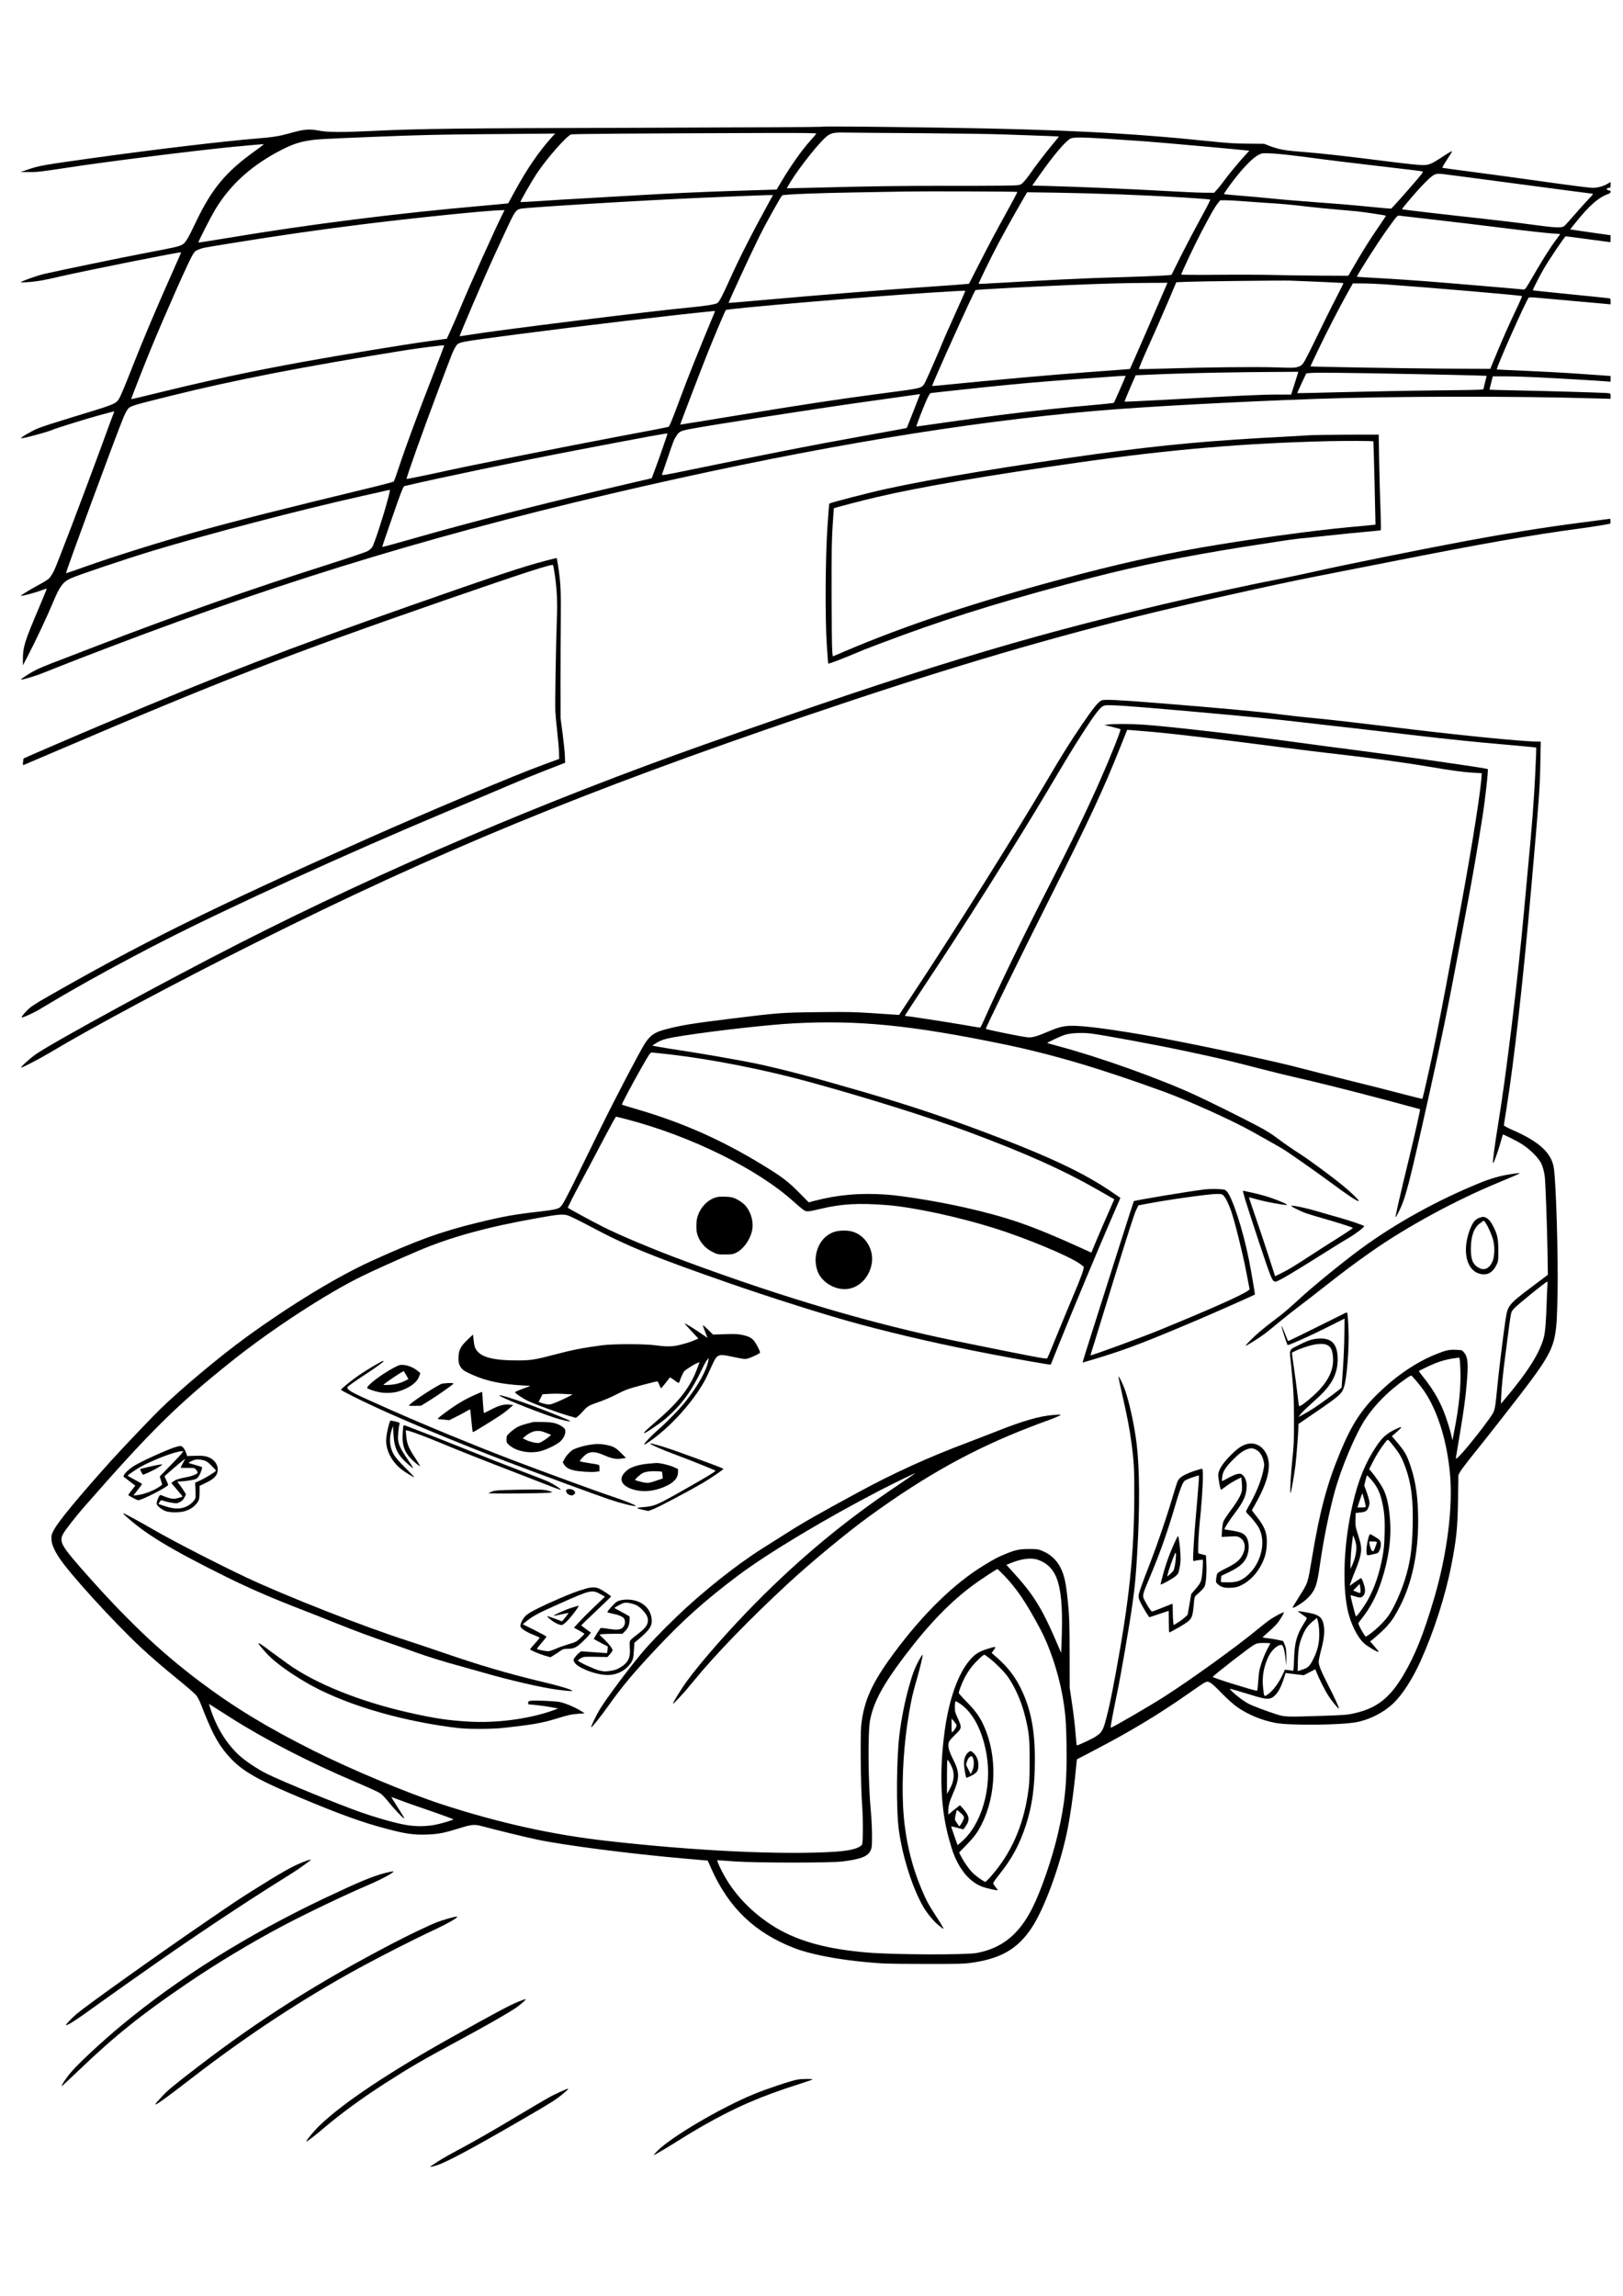 <?xml version="1.0" standalone="no"?>
<!DOCTYPE svg PUBLIC "-//W3C//DTD SVG 20010904//EN"
 "http://www.w3.org/TR/2001/REC-SVG-20010904/DTD/svg10.dtd">
<svg version="1.0" xmlns="http://www.w3.org/2000/svg"
 width="2480pt" height="3508pt" viewBox="0 0 2480 3508"
 preserveAspectRatio="xMidYMid meet">
<g transform="translate(0,3508) scale(0.1,-0.1)"
fill="#000000" stroke="none">
<path d="M12557 33143 c-5 -4 -1242 -11 -2750 -15 -2824 -7 -3381 -13 -4127
-49 -461 -22 -676 -21 -810 6 -146 29 -225 21 -455 -44 -141 -40 -244 -57
-480 -76 -530 -44 -1532 -163 -2520 -300 -771 -108 -818 -116 -1000 -179
l-100 -34 135 -1 c119 -1 189 8 590 69 586 90 1925 258 2515 316 253 24 466
43 473 42 6 -2 -45 -43 -115 -93 -468 -332 -682 -591 -939 -1137 -102 -216
-143 -282 -193 -308 -55 -28 -117 -42 -576 -129 -347 -66 -1289 -261 -1530
-316 -113 -27 -355 -113 -355 -127 0 -8 162 4 260 18 58 8 209 39 335 69 385
89 1840 380 1852 370 2 -1 -31 -78 -73 -171 -305 -682 -509 -1164 -703 -1660
-75 -193 -152 -374 -170 -403 -54 -84 -61 -86 -735 -291 -220 -67 -444 -139
-498 -161 -90 -35 -276 -144 -266 -154 12 -12 439 104 497 135 32 16 560 180
696 215 77 20 161 43 187 50 47 14 47 13 38 -8 -6 -12 -96 -256 -200 -542
-294 -799 -668 -1780 -715 -1875 -24 -47 -57 -100 -75 -117 -17 -17 -84 -59
-148 -93 -90 -48 -235 -134 -281 -167 -34 -24 198 34 323 82 38 14 70 24 71
23 2 -2 -48 -124 -111 -273 -231 -543 -254 -618 -254 -814 l0 -86 86 165 c108
207 293 601 369 785 107 258 155 324 278 380 106 49 842 296 1237 416 871 264
2245 624 3205 839 226 50 417 94 426 96 13 4 6 -33 -38 -193 -72 -262 -198
-643 -226 -683 -12 -18 -44 -46 -72 -61 -27 -15 -313 -111 -635 -214 -1123
-356 -2331 -781 -3480 -1225 -311 -120 -632 -244 -715 -275 -82 -32 -186 -75
-230 -97 -82 -40 -234 -138 -235 -150 0 -9 165 37 275 77 49 18 184 71 300
118 116 47 482 189 815 315 2749 1047 5158 1770 8155 2451 2620 595 4893 973
6891 1145 717 62 2124 138 3354 182 1181 41 3006 45 4278 7 l222 -6 0 41 c0
41 0 41 -42 46 -61 7 -982 34 -1430 42 -208 4 -378 9 -378 11 0 5 18 78 41
166 l10 37 197 0 c109 0 330 -7 492 -15 369 -19 941 -52 1038 -61 l72 -6 0 44
0 44 -457 32 c-252 18 -642 39 -868 48 -225 9 -412 18 -413 19 -16 15 449
1060 488 1099 5 5 59 4 132 -3 68 -7 323 -29 568 -51 245 -21 469 -42 498 -45
l52 -5 0 44 c0 43 -1 45 -32 50 -18 3 -285 31 -592 61 -308 31 -562 57 -564
59 -5 6 108 229 169 332 83 143 320 494 333 494 6 0 162 -20 345 -45 183 -25
335 -45 337 -45 2 0 4 24 4 53 l0 53 -309 44 -309 45 84 105 c210 262 352 386
503 438 39 14 45 52 7 52 -23 0 -41 22 -29 34 4 3 17 6 30 6 21 0 23 5 23 45
l0 44 -50 -29 c-63 -37 -150 -60 -231 -60 -34 0 -364 42 -733 94 -369 52 -867
120 -1106 151 -239 31 -441 58 -448 61 -8 2 16 46 68 124 45 67 80 125 78 130
-2 5 -61 -29 -133 -77 -187 -123 -220 -136 -324 -135 -48 0 -248 21 -446 46
-663 84 -1118 136 -1330 151 -319 24 -410 40 -557 96 l-82 32 -246 2 c-203 1
-305 8 -595 38 -1200 125 -2305 181 -4060 206 -1256 18 -1850 23 -1858 14z
m1528 -98 c506 -4 1087 -12 1290 -20 204 -8 468 -17 588 -21 119 -4 217 -9
217 -11 0 -2 -45 -57 -100 -123 -103 -124 -276 -350 -347 -455 -23 -33 -61
-82 -85 -108 -39 -43 -49 -49 -103 -57 -35 -6 -435 -10 -970 -9 -830 1 -1300
-6 -2225 -31 -179 -4 -326 -8 -327 -7 -1 1 22 41 50 88 148 244 479 656 580
721 66 42 105 47 327 42 102 -2 599 -6 1105 -9z m-1611 -7 c-4 -7 -42 -51 -84
-98 -137 -152 -302 -385 -454 -640 l-68 -116 -701 -22 c-390 -12 -960 -38
-1282 -57 -319 -19 -749 -44 -955 -55 -206 -11 -509 -29 -673 -41 -164 -11
-301 -18 -304 -15 -7 7 161 300 243 426 151 229 447 568 529 606 19 9 1048 16
2938 22 652 2 817 -1 811 -10z m-4016 -25 c-217 -237 -396 -496 -599 -868 -50
-93 -93 -171 -94 -172 0 -1 -183 -18 -406 -38 -1294 -113 -2639 -283 -3877
-490 -245 -41 -448 -72 -450 -70 -7 7 183 381 257 504 229 382 563 682 1012
911 155 79 262 117 394 139 141 24 166 26 1080 63 630 25 922 32 1605 38 459
3 895 7 969 8 l135 2 -26 -27z m8457 -53 c176 -11 442 -29 590 -40 251 -19
1415 -123 1532 -137 l53 -6 -70 -76 c-90 -97 -263 -307 -322 -391 -26 -36 -69
-90 -96 -120 l-49 -55 -154 1 c-85 0 -356 13 -604 27 -469 27 -1285 62 -1751
75 l-271 7 106 151 c219 313 410 537 483 569 46 20 170 19 553 -5z m3072 -284
c224 -31 703 -89 1063 -131 360 -41 667 -79 681 -83 25 -7 17 -17 -218 -287
-134 -154 -250 -281 -257 -283 -6 -1 -172 13 -367 33 -194 20 -543 49 -774 65
-231 17 -528 41 -660 55 -132 14 -354 34 -494 45 -140 11 -256 22 -258 24 -5
5 61 101 141 206 159 207 300 350 389 395 51 26 54 27 199 21 90 -4 307 -27
555 -60z m3217 -407 c615 -82 1126 -149 1135 -149 9 0 -16 -32 -60 -77 -42
-43 -138 -150 -214 -237 -75 -88 -149 -169 -163 -180 -39 -31 -142 -26 -492
22 -162 23 -524 66 -805 97 -507 55 -1176 133 -1181 138 -7 7 231 286 324 380
156 158 176 169 282 160 30 -3 559 -72 1174 -154z m-7659 -121 c4 -3 -81 -163
-188 -355 -107 -191 -274 -506 -372 -699 l-179 -350 -225 -18 c-125 -9 -386
-28 -581 -41 -532 -37 -1539 -117 -2240 -180 -343 -31 -624 -54 -626 -53 -6 7
339 754 473 1023 109 218 331 615 347 621 44 15 536 35 1091 44 363 6 721 12
795 14 269 5 1699 1 1705 -6z m1576 -38 c267 -11 564 -24 660 -30 390 -21 704
-43 712 -50 4 -4 -62 -134 -148 -289 -85 -155 -220 -412 -300 -571 l-144 -289
-43 -5 c-65 -8 -501 -25 -898 -36 -348 -9 -977 -40 -1659 -80 -189 -11 -346
-19 -347 -17 -6 6 187 402 293 602 99 186 224 411 373 669 l75 129 470 -7
c259 -4 689 -16 956 -26z m-5352 -87 c-263 -478 -470 -883 -609 -1193 -115
-256 -166 -355 -195 -378 -27 -21 -169 -44 -405 -67 -596 -56 -2917 -344
-3380 -419 -85 -14 -155 -24 -156 -23 -7 8 386 923 529 1232 252 547 282 609
313 652 35 47 40 50 84 63 68 20 1890 131 2785 169 484 21 924 39 978 40 l99
1 -43 -77z m7166 -13 c61 -5 218 -16 350 -25 291 -18 407 -28 680 -60 116 -14
318 -34 450 -45 132 -11 283 -25 335 -30 95 -10 422 -60 428 -65 2 -2 -63 -99
-144 -217 -81 -117 -211 -323 -289 -457 l-142 -244 -444 2 c-244 1 -561 6
-704 10 -143 4 -518 6 -832 3 -315 -3 -573 -1 -573 3 0 21 204 453 302 640
150 285 204 381 252 443 l41 52 90 0 c49 0 140 -4 200 -10z m-11244 -177
c-118 -233 -518 -1121 -663 -1473 -33 -80 -91 -215 -130 -300 l-70 -155 -287
-39 c-307 -41 -1385 -218 -1926 -317 -781 -142 -1398 -274 -2179 -465 -235
-58 -429 -104 -431 -102 -4 5 201 527 317 808 221 532 557 1289 617 1388 36
61 47 71 94 89 71 28 49 24 532 102 678 110 1262 194 1905 275 807 102 1941
218 2188 225 l52 1 -19 -37z m14212 -108 c268 -30 757 -89 1085 -130 328 -41
654 -77 725 -81 70 -4 127 -9 127 -11 0 -2 -28 -41 -62 -85 -82 -108 -208
-307 -353 -558 -110 -190 -121 -206 -144 -203 -66 8 -1223 106 -1516 128 -181
14 -487 34 -679 45 -191 10 -349 20 -351 22 -9 10 316 520 453 711 162 225
164 228 195 222 18 -3 252 -30 520 -60z m-1754 -950 c206 -9 377 -17 379 -20
2 -2 -49 -106 -114 -232 -66 -125 -196 -389 -291 -585 -94 -196 -187 -377
-205 -402 -27 -37 -43 -48 -88 -62 -49 -15 -84 -15 -325 -7 -294 11 -1097 2
-1716 -18 -206 -6 -380 -10 -386 -8 -6 2 59 157 147 352 87 191 217 489 291
661 l133 314 170 7 c204 8 1473 22 1566 18 36 -2 233 -10 439 -18z m-2323 -47
c-150 -351 -555 -1281 -560 -1285 -2 -2 -286 -23 -632 -48 -517 -37 -1370
-113 -2244 -200 -79 -8 -145 -13 -146 -12 -9 13 630 1428 662 1465 6 8 818 51
1429 77 516 22 861 32 1208 33 l297 2 -14 -32z m3349 7 c699 -50 2071 -167
2082 -179 3 -3 -49 -122 -117 -263 -68 -142 -178 -391 -246 -553 l-122 -295
-678 3 c-560 3 -2065 28 -2070 35 -1 1 52 112 116 247 131 274 331 662 452
878 l80 142 146 0 c81 0 242 -7 357 -15z m-6425 -101 c0 -4 -69 -160 -154
-348 -85 -188 -164 -364 -174 -391 -70 -175 -268 -628 -294 -671 -47 -78 -37
-75 -683 -159 -579 -75 -1257 -178 -2235 -340 -448 -74 -815 -133 -816 -132
-3 3 333 881 426 1112 87 218 260 627 271 638 19 23 2201 208 3129 266 504 32
530 33 530 25z m-3835 -336 c-253 -608 -391 -953 -521 -1302 -121 -327 -164
-430 -179 -437 -11 -5 -357 -72 -770 -149 -754 -142 -2199 -429 -2590 -515
-326 -72 -638 -136 -642 -132 -9 10 242 715 482 1352 220 583 230 610 267 668
47 74 15 67 926 187 1008 132 2382 295 3029 359 9 1 9 -7 -2 -31z m-4315 -990
c-220 -563 -407 -1070 -505 -1368 -37 -113 -72 -210 -79 -216 -6 -7 -144 -44
-306 -83 -1402 -339 -2096 -514 -2750 -697 -520 -146 -1244 -373 -1655 -520
-159 -57 -293 -103 -296 -102 -12 5 790 2178 882 2391 23 54 55 111 70 127 39
39 83 52 634 189 996 248 2038 450 3610 702 181 29 576 79 583 73 2 -1 -83
-224 -188 -496z m13231 65 c-5 -16 -29 -94 -55 -175 l-47 -146 -227 0 c-216 0
-529 -14 -1766 -83 -302 -16 -551 -28 -553 -25 -3 3 133 323 171 403 1 1 194
9 430 18 432 17 1138 30 1733 33 l322 2 -8 -27z m1769 -8 c426 -8 852 -18 946
-21 l171 -6 -26 -103 -25 -104 -70 -5 c-39 -3 -348 -8 -686 -11 -338 -3 -945
-15 -1349 -25 -404 -11 -736 -18 -738 -16 -2 1 29 70 67 152 l70 149 67 7 c85
8 574 3 1573 -17z m-4400 -29 c0 -9 -172 -402 -180 -410 -4 -4 -185 -23 -402
-42 -634 -54 -1406 -147 -2278 -273 -184 -27 -336 -48 -337 -46 -6 4 89 250
143 376 43 98 62 130 78 134 12 2 345 39 741 81 523 55 918 91 1445 129 758
55 790 57 790 51z m-3149 -298 c-5 -13 -50 -128 -100 -257 -50 -128 -93 -236
-96 -239 -3 -3 -340 -65 -748 -138 -652 -116 -1394 -262 -2640 -518 -298 -62
-357 -71 -352 -57 4 9 44 128 91 265 92 271 92 270 137 338 33 50 60 64 167
87 193 42 1995 323 2695 420 468 65 851 119 852 120 1 0 -1 -9 -6 -21z m-3851
-581 c0 -11 -130 -387 -180 -519 l-61 -164 -377 -88 c-1319 -307 -2343 -569
-3312 -846 -234 -67 -430 -120 -430 -116 0 9 173 511 240 699 68 188 86 228
104 232 525 124 1761 381 2616 545 1076 206 1400 265 1400 257z"/>
<path d="M19985 28429 c-55 -4 -201 -12 -325 -19 -1128 -57 -1882 -126 -2900
-265 -1313 -181 -2484 -374 -3195 -529 -278 -60 -877 -215 -892 -230 -4 -3
-17 -167 -30 -364 -32 -488 -36 -1398 -9 -1802 10 -146 19 -270 21 -277 4 -11
209 68 550 212 61 25 326 125 590 222 834 306 1782 593 2910 883 718 184 1366
315 2290 464 391 62 769 119 840 126 72 6 267 27 435 45 168 19 421 44 563 57
142 12 261 25 266 28 4 3 2 151 -5 330 -7 179 -16 506 -20 728 l-7 402 -491
-1 c-270 -1 -536 -5 -591 -10z m1001 -92 c3 -3 34 -1270 32 -1272 -2 -2 -183
-19 -403 -39 -576 -53 -1582 -192 -2290 -316 -673 -119 -1289 -258 -2082 -471
-1341 -359 -2409 -714 -3343 -1113 l-175 -74 -8 81 c-5 45 -9 435 -10 867 -1
645 2 832 16 1049 9 145 18 265 19 266 9 8 452 123 653 170 672 157 1720 336
3135 536 1373 194 2488 288 3765 319 291 7 684 5 691 -3z"/>
<path d="M24135 27093 c-544 -71 -1100 -160 -1710 -273 -612 -113 -1907 -374
-2325 -469 -195 -44 -476 -103 -625 -132 -379 -72 -1101 -230 -1695 -369
-2178 -513 -3765 -997 -6970 -2128 -2469 -871 -4937 -1925 -7150 -3052 -1128
-575 -2815 -1494 -3105 -1691 -88 -60 -253 -209 -231 -209 22 0 291 140 441
230 647 388 1913 1064 3145 1680 2784 1392 5009 2309 8415 3467 1969 669 3479
1122 5030 1509 763 191 2119 494 2760 619 132 25 647 127 1145 225 1358 269
2118 403 2875 505 218 29 463 69 471 77 3 4 4 21 2 40 l-3 33 -470 -62z"/>
<path d="M8325 26510 c-340 -89 -796 -241 -2040 -678 -1950 -686 -2862 -1037
-4735 -1827 -305 -128 -1180 -505 -1189 -512 -2 -1 -6 -26 -9 -54 -4 -42 -2
-51 9 -46 8 3 221 94 474 202 2553 1092 3553 1480 5990 2325 1194 413 1613
549 1626 526 4 -6 16 -74 27 -151 31 -205 42 -426 31 -675 -13 -327 -30 -1302
-23 -1415 3 -55 16 -197 30 -315 13 -118 25 -258 26 -310 l3 -94 -250 -92
c-430 -157 -1766 -719 -2690 -1131 -2369 -1056 -3475 -1604 -4940 -2446 -77
-44 -168 -102 -202 -129 -58 -46 -141 -143 -131 -153 7 -7 174 67 248 110 36
21 130 77 210 125 426 256 1115 634 1710 937 1000 511 2821 1342 4310 1966
426 179 876 369 1000 423 124 53 360 150 525 214 l300 117 -3 99 c-1 54 -17
207 -34 339 l-32 240 -1 555 c0 305 2 740 4 965 4 427 -2 554 -39 799 -11 71
-21 130 -23 131 -1 1 -83 -19 -182 -45z"/>
<path d="M16832 24379 c-48 -19 -131 -121 -293 -360 -191 -281 -309 -469 -544
-869 -461 -781 -1367 -2227 -1989 -3170 l-267 -405 -42 2 c-23 2 -186 12 -362
24 -283 19 -378 21 -825 16 -569 -6 -603 -9 -1351 -101 -599 -74 -759 -101
-996 -164 -164 -44 -228 -89 -310 -216 -78 -121 -452 -836 -678 -1296 -120
-245 -291 -595 -382 -779 -90 -184 -181 -358 -202 -386 -35 -46 -46 -53 -102
-68 -35 -10 -145 -26 -244 -37 -380 -42 -550 -73 -950 -170 -554 -135 -933
-272 -1627 -589 -518 -236 -1215 -660 -1898 -1154 -397 -288 -988 -781 -1323
-1106 -114 -110 -600 -621 -753 -791 -494 -551 -793 -912 -867 -1048 -38 -69
-42 -84 -41 -142 1 -74 36 -162 116 -285 154 -239 826 -977 1261 -1384 123
-115 345 -307 506 -437 158 -128 306 -255 328 -282 23 -29 55 -91 77 -149 153
-394 237 -559 366 -719 215 -267 425 -395 1150 -699 592 -249 952 -379 1311
-473 296 -79 425 -97 628 -89 175 7 262 24 504 100 169 54 223 58 334 27 163
-45 680 -171 838 -204 420 -88 1418 -217 2239 -289 l370 -32 57 -128 c267
-596 665 -976 1264 -1208 241 -94 649 -174 1095 -215 268 -25 320 -27 885 -28
522 -1 616 1 725 17 451 63 705 209 920 528 192 285 431 931 544 1469 46 223
93 541 125 853 l26 258 260 136 c555 289 985 548 1435 863 124 87 239 165 257
174 62 31 84 18 258 -159 113 -114 188 -180 254 -225 169 -113 364 -192 571
-232 216 -41 999 -34 1235 11 206 39 414 145 564 287 138 130 294 372 418 647
204 452 377 992 469 1458 79 405 96 569 103 1004 l6 380 27 50 c14 28 108 151
208 275 184 228 501 632 730 929 376 490 473 659 513 896 23 133 28 223 37
615 11 543 -21 1664 -56 1920 -32 232 -221 407 -631 586 -73 32 -133 64 -133
71 0 7 18 125 40 261 117 732 252 1934 375 3332 126 1438 135 1562 142 1943
l6 327 -35 0 c-251 0 -1275 103 -2343 236 -374 46 -849 100 -1055 120 -206 19
-472 49 -590 65 -245 34 -927 96 -1842 169 -619 49 -801 58 -846 39z m1313
-163 c973 -87 1335 -122 1795 -176 140 -17 433 -50 650 -74 217 -25 704 -81
1082 -126 405 -48 914 -100 1242 -128 305 -27 557 -50 560 -53 2 -2 -4 -182
-15 -399 -18 -384 -54 -855 -104 -1365 -13 -137 -42 -450 -64 -695 -97 -1078
-275 -2542 -401 -3306 -49 -298 -85 -572 -76 -582 3 -3 10 8 17 24 42 109 73
202 100 298 17 61 33 112 34 114 4 4 188 -87 253 -125 132 -76 266 -201 325
-303 26 -46 50 -128 61 -210 11 -79 36 -763 42 -1140 l6 -365 -252 -190 c-348
-262 -361 -279 -394 -490 -30 -192 -105 -802 -125 -1015 -31 -327 -38 -367
-74 -430 -17 -30 -96 -140 -176 -244 -232 -301 -398 -487 -385 -429 2 10 35
207 73 438 51 308 75 489 91 679 29 330 21 421 -40 495 -27 34 -30 35 -115 39
-108 6 -161 -6 -315 -68 -296 -120 -594 -320 -869 -585 -269 -259 -417 -487
-595 -918 -199 -479 -309 -892 -425 -1587 -71 -424 -59 -388 -202 -617 -114
-181 -114 -181 -58 -153 121 62 227 155 279 245 46 81 67 169 104 433 51 356
138 784 222 1088 102 369 316 875 467 1104 149 225 359 435 615 614 70 49 86
56 96 45 101 -111 173 -203 225 -288 185 -302 311 -724 356 -1194 50 -514 -41
-1233 -240 -1912 -161 -548 -294 -880 -473 -1180 -207 -346 -400 -498 -732
-576 -118 -28 -146 -30 -480 -42 -567 -19 -595 -18 -720 21 -158 51 -360 126
-427 161 -33 16 -96 57 -139 90 -81 61 -165 141 -149 141 10 0 167 -46 385
-113 177 -54 229 -53 294 4 54 48 100 132 142 262 l29 89 35 -6 c19 -3 82 -11
139 -17 l104 -12 88 46 87 45 23 -56 c33 -85 125 -267 172 -341 48 -77 161
-215 165 -203 5 15 -60 156 -170 372 -108 213 -138 289 -138 346 0 18 18 105
41 191 49 188 56 307 26 408 -20 64 -51 95 -127 123 -39 15 -251 54 -258 47
-2 -2 28 -25 67 -51 39 -26 71 -50 71 -55 0 -4 -23 -45 -52 -91 -106 -170
-137 -286 -145 -546 -4 -128 -9 -172 -18 -168 -6 2 -36 7 -66 11 l-55 7 -24
-54 c-65 -143 -153 -264 -235 -322 -60 -43 -59 -45 -75 103 -17 158 8 309 75
457 49 108 139 194 204 194 32 0 53 -86 75 -305 2 -22 3 25 2 105 -1 128 -4
152 -25 202 l-24 57 -71 16 c-39 9 -109 20 -156 26 -46 5 -85 11 -87 13 -2 2
35 36 82 77 47 40 107 98 133 128 48 56 117 169 109 178 -8 8 -149 -67 -217
-115 -36 -25 -114 -87 -175 -137 -318 -264 -1014 -766 -1435 -1036 -228 -146
-809 -483 -818 -474 -6 6 36 233 98 530 59 282 187 1026 234 1360 38 268 54
439 75 813 38 659 35 1252 -10 1627 -31 268 -109 630 -178 829 -33 94 -100
229 -101 203 0 -10 29 -145 64 -300 72 -316 106 -492 135 -712 40 -299 45
-407 43 -845 -4 -852 -78 -1562 -278 -2645 -73 -394 -105 -548 -155 -735 -46
-172 -63 -199 -164 -265 -51 -33 -276 -137 -282 -131 -2 2 -11 89 -19 192 -8
104 -31 302 -52 439 l-37 250 -1 525 c-1 460 -4 553 -23 755 -31 317 -55 434
-116 554 -60 120 -154 206 -280 258 -65 26 -80 28 -200 28 -145 0 -208 -13
-355 -73 -120 -49 -165 -72 -335 -176 -455 -276 -931 -741 -1375 -1341 -340
-460 -461 -730 -501 -1110 -15 -146 -6 -945 13 -1190 18 -233 17 -607 -1 -629
-46 -55 -180 -90 -401 -105 -802 -53 -2137 10 -3500 165 -833 94 -1651 276
-2520 559 -523 171 -1374 527 -1959 819 -708 355 -1206 657 -1734 1053 -624
468 -1162 983 -1851 1772 -271 312 -303 376 -239 492 28 52 195 266 307 394
1030 1177 1437 1578 2276 2247 608 484 1434 1023 1975 1288 176 87 592 274
870 392 499 212 1055 364 1840 503 299 53 367 59 442 36 34 -10 190 -87 346
-170 551 -294 934 -451 2082 -852 643 -225 1570 -518 2023 -638 658 -176 1264
-314 2027 -461 431 -83 894 -164 901 -158 1 2 61 149 132 328 167 417 601
1457 772 1850 73 168 139 319 146 337 l14 32 -124 85 c-429 296 -985 558
-1966 925 -629 236 -1163 413 -1855 615 -767 223 -1220 342 -1635 430 -232 48
-849 156 -1180 205 -113 17 -248 39 -300 49 l-94 17 51 33 c95 61 162 79 442
122 495 76 1296 166 1656 185 991 54 1799 -26 3205 -315 757 -156 1491 -373
2472 -731 357 -130 1031 -434 1318 -594 167 -93 399 -223 475 -268 78 -44 511
-348 754 -527 259 -192 392 -280 422 -280 20 0 -110 129 -226 224 -178 148
-547 419 -691 510 -78 49 -212 141 -297 205 -118 89 -201 141 -339 213 -272
143 -705 357 -937 465 -551 254 -1453 577 -2091 748 -96 26 -176 48 -178 50
-6 6 205 105 268 125 84 28 262 37 397 21 205 -26 1016 -177 1463 -272 543
-117 587 -127 1075 -253 204 -53 462 -117 575 -142 299 -66 897 -216 1440
-361 261 -70 477 -128 479 -129 6 -5 -78 -378 -180 -799 -122 -500 -201 -847
-195 -853 3 -2 23 33 46 78 109 216 155 394 474 1825 188 848 270 1245 420
2040 47 248 121 641 165 875 81 432 147 816 221 1285 46 293 95 734 83 745
-16 15 -1330 202 -2103 301 -217 27 -521 68 -675 89 -876 122 -2111 265 -2500
290 -177 11 -440 12 -525 1 l-55 -7 118 -29 c65 -16 122 -32 128 -36 12 -7
-144 -402 -299 -754 -222 -504 -461 -997 -825 -1705 -348 -677 -762 -1531
-942 -1942 -38 -87 -73 -158 -79 -158 -5 0 -140 22 -300 50 -241 41 -821 130
-849 130 -4 0 123 195 281 433 574 860 1455 2255 1912 3027 280 473 358 601
488 805 238 372 313 468 377 478 73 12 362 -8 1260 -87z m-540 -317 c367 -33
932 -100 1970 -235 275 -35 659 -83 855 -104 481 -55 1034 -130 1385 -190 366
-62 547 -87 704 -96 l123 -7 -6 -81 c-27 -330 -200 -1375 -396 -2401 -33 -170
-95 -503 -139 -740 -108 -575 -204 -1053 -291 -1435 -39 -173 -73 -316 -75
-318 -2 -2 -136 31 -297 73 -161 43 -536 138 -833 211 -297 74 -614 155 -705
179 -349 94 -1327 307 -2040 444 -591 113 -1170 199 -1410 208 -174 7 -249 -8
-436 -88 -161 -69 -228 -89 -299 -88 -56 0 -637 118 -651 131 -8 9 502 1049
996 2031 579 1151 801 1626 1055 2265 l109 272 80 -6 c45 -3 180 -14 301 -25z
m-7318 -4934 c608 -72 1412 -231 2063 -410 894 -245 1833 -539 2436 -763 892
-332 1459 -586 2005 -899 l236 -135 -89 -202 c-49 -110 -128 -294 -176 -407
l-86 -206 -176 80 c-739 335 -1095 458 -1751 608 -397 90 -956 182 -1209 199
-409 27 -736 -2 -1108 -99 l-74 -20 -146 148 c-175 176 -261 241 -570 430
-628 382 -1219 643 -1915 846 -120 35 -221 66 -224 69 -7 7 153 307 310 584
111 194 123 212 148 212 15 0 162 -16 326 -35z m-708 -986 c980 -256 1999
-759 2551 -1259 52 -48 115 -101 140 -119 53 -38 68 -37 265 10 326 78 583 92
1020 58 401 -32 1086 -179 1635 -351 480 -151 1120 -416 1300 -538 31 -21 61
-44 68 -52 13 -17 -40 -166 -156 -438 -78 -185 -167 -398 -302 -730 -50 -124
-94 -228 -98 -232 -15 -14 -171 16 -1362 258 -1291 263 -2638 659 -4165 1224
-476 176 -997 394 -1260 527 -188 95 -523 277 -538 292 -4 4 84 178 196 387
112 208 277 520 367 692 90 171 168 312 173 312 6 0 80 -18 166 -41z m14067
-2526 c-3 -27 -8 -136 -11 -243 -10 -314 -23 -478 -45 -563 -65 -246 -256
-544 -629 -982 l-26 -30 3 90 c3 129 29 386 62 635 16 118 36 274 45 345 8 72
23 176 32 233 15 98 18 106 59 152 54 59 486 409 507 410 5 0 6 -21 3 -47z
m-1331 -1285 c11 -271 -19 -572 -94 -953 l-27 -140 -13 60 c-22 100 -80 284
-126 396 -75 184 -172 343 -323 532 -30 37 -53 69 -51 71 11 10 179 90 241
115 125 49 223 73 374 90 8 1 14 -53 19 -171z m-6451 -2919 c308 -115 390
-407 357 -1263 l-6 -159 -79 184 c-216 501 -347 711 -650 1043 l-108 119 58
24 c173 71 327 90 428 52z m-528 -231 c198 -204 345 -422 561 -828 139 -261
268 -643 332 -985 49 -260 63 -425 68 -795 9 -558 -24 -887 -133 -1350 -88
-378 -256 -865 -387 -1125 -203 -406 -463 -617 -847 -691 -167 -32 -1272 -28
-1675 6 -659 55 -1111 187 -1480 430 -348 230 -614 529 -774 873 -41 88 -47
107 -33 107 9 0 118 -7 242 -17 329 -24 1489 -25 1670 -1 276 36 378 76 421
164 22 46 23 60 24 229 0 99 -8 261 -17 360 -42 432 -49 1224 -13 1405 54 278
197 543 528 980 374 493 708 837 1062 1095 98 72 342 232 356 234 3 1 46 -41
95 -91z m4823 -903 c1 -134 -26 -249 -88 -374 -58 -120 -85 -144 -190 -175
l-53 -16 4 163 c6 184 20 259 76 391 40 95 85 154 167 219 l50 40 17 -69 c10
-42 17 -113 17 -179z m-749 -141 c0 -4 -18 -39 -39 -78 -55 -100 -117 -268
-130 -355 -7 -41 -14 -123 -18 -182 -4 -69 -10 -109 -17 -109 -47 1 -679 198
-674 211 10 25 568 458 635 493 41 22 62 25 146 26 53 0 97 -3 97 -6z m-15885
-1136 c526 -335 1204 -684 1925 -990 168 -71 327 -144 354 -161 30 -19 77 -67
124 -126 77 -98 230 -261 245 -261 10 0 -4 24 -115 198 -43 68 -78 125 -78
127 0 2 46 -15 103 -37 56 -22 208 -76 337 -120 233 -79 501 -176 507 -182 9
-9 -188 -68 -287 -86 -137 -24 -271 -26 -417 -4 -139 20 -449 106 -701 194
-349 122 -1215 476 -1444 591 -149 74 -329 195 -426 284 -195 180 -351 436
-442 727 l-17 57 76 -48 c42 -27 157 -100 256 -163z"/>
<path d="M23075 17140 c-148 -22 -299 -65 -475 -137 -638 -261 -1272 -611
-1790 -990 -274 -200 -729 -570 -955 -777 -181 -167 -253 -227 -395 -333 -74
-56 -173 -134 -220 -175 -90 -77 -219 -208 -205 -208 15 0 210 123 289 182 44
34 155 124 246 199 91 75 221 178 290 229 69 52 229 175 355 275 314 247 480
371 739 553 548 384 1289 787 1961 1063 159 66 294 124 299 129 12 12 10 12
-139 -10z"/>
<path d="M18412 16909 c-213 -24 -1073 -167 -1087 -180 -2 -3 -113 -346 -245
-762 -132 -417 -308 -969 -390 -1228 -83 -260 -149 -473 -148 -475 2 -1 131
37 288 85 408 126 713 244 1510 583 249 106 830 364 836 371 3 4 -64 392 -91
527 -92 463 -258 971 -343 1053 -25 24 -36 27 -137 31 -61 3 -147 0 -193 -5z
m283 -93 c32 -32 81 -132 117 -236 57 -166 177 -649 227 -910 28 -146 53 -273
55 -283 9 -37 -456 -249 -1364 -622 -268 -110 -1058 -400 -1067 -391 -1 1 24
85 57 186 32 102 180 582 329 1068 173 563 285 911 309 960 l37 77 110 21
c307 60 951 151 1078 153 80 1 90 -1 112 -23z"/>
<path d="M18994 16873 c3 -10 17 -61 31 -113 15 -52 110 -347 212 -655 191
-572 204 -605 253 -605 38 0 258 130 782 461 125 79 277 173 337 207 115 68
248 170 234 182 -17 14 -245 91 -383 129 -80 22 -230 65 -334 96 -168 49 -333
85 -391 85 -33 0 116 -77 222 -115 54 -19 172 -55 263 -80 181 -51 441 -133
452 -144 4 -3 -93 -69 -215 -146 -122 -76 -316 -200 -432 -276 -271 -176 -325
-209 -443 -268 l-98 -49 -99 306 c-54 169 -145 440 -201 602 -56 162 -101 296
-100 297 1 2 61 -13 132 -33 121 -34 388 -84 444 -83 39 0 -105 64 -255 114
-71 24 -184 55 -250 69 -66 14 -130 29 -143 31 -19 5 -23 2 -18 -12z"/>
<path d="M22607 16476 c-69 -25 -107 -74 -152 -196 -114 -315 -47 -604 152
-659 118 -33 205 15 266 147 20 42 22 63 22 207 -1 179 -12 237 -73 360 -37
76 -72 119 -114 141 -33 17 -52 17 -101 0z m100 -88 c39 -63 87 -174 108 -248
26 -94 24 -237 -3 -315 -41 -114 -122 -161 -205 -119 -99 50 -132 124 -132
294 1 193 45 319 137 389 29 23 56 41 60 41 4 0 20 -19 35 -42z"/>
<path d="M20550 15018 c-14 -6 -198 -98 -410 -204 -212 -105 -402 -199 -422
-207 l-37 -15 -48 120 c-26 66 -49 115 -51 109 -4 -11 86 -291 94 -291 27 0
351 145 579 260 l290 145 -3 -255 c-1 -140 -12 -375 -22 -521 -11 -146 -20
-271 -20 -277 0 -11 -271 -213 -415 -309 -49 -32 -125 -78 -168 -101 l-77 -41
32 42 c31 40 64 71 261 250 218 197 307 369 307 591 0 220 -81 318 -260 317
-105 -1 -177 -22 -315 -91 -180 -91 -163 -52 -137 -312 38 -382 44 -502 45
-858 0 -306 -3 -373 -26 -590 -24 -225 -39 -510 -27 -510 8 0 58 287 75 425
15 128 45 513 45 586 l0 44 227 155 c407 278 439 306 472 417 42 138 77 585
67 848 -6 185 -15 285 -25 284 -3 0 -17 -5 -31 -11z m-271 -486 c46 -23 69
-57 81 -121 42 -224 -44 -423 -275 -639 -108 -101 -225 -188 -234 -173 -4 7
-16 85 -25 174 -10 89 -33 267 -52 395 -19 129 -34 238 -32 244 4 11 99 53
198 87 147 51 277 64 339 33z"/>
<path d="M10461 14861 c2 -5 51 -59 107 -120 l104 -111 -36 -15 c-20 -8 -53
-22 -73 -30 -21 -9 -87 -29 -148 -45 -130 -35 -211 -38 -395 -13 -179 23 -646
23 -825 0 -290 -39 -450 -70 -725 -143 -300 -79 -362 -88 -575 -88 -318 0
-499 39 -586 125 -50 49 -61 81 -75 212 l-6 58 -66 -62 c-125 -116 -155 -174
-156 -294 0 -63 5 -89 21 -120 32 -60 57 -79 193 -139 208 -94 447 -144 765
-162 l120 -6 -45 -18 c-25 -9 -78 -29 -117 -44 -40 -15 -73 -31 -73 -36 0 -16
115 -93 203 -135 107 -52 463 -181 619 -226 l107 -30 28 21 c16 11 55 50 87
86 64 72 82 82 261 144 61 21 175 71 255 112 133 68 164 79 378 137 128 34
236 60 240 57 4 -2 16 -27 27 -55 11 -28 22 -51 26 -51 5 0 108 128 131 163 4
6 29 -6 62 -32 74 -55 82 -58 90 -26 4 15 20 57 37 93 27 61 36 71 102 113 77
50 101 64 141 79 l25 9 -34 -92 c-103 -282 -276 -509 -605 -792 -173 -149
-217 -192 -208 -200 10 -10 238 144 330 223 243 211 393 415 556 757 28 61 63
124 78 140 l25 30 -7 -40 c-24 -147 -159 -389 -352 -631 -91 -115 -287 -316
-417 -428 -95 -82 -220 -214 -211 -224 9 -8 133 78 237 164 306 254 603 619
731 899 26 55 62 134 81 175 62 135 90 146 262 110 236 -50 233 -49 301 -25
56 21 121 52 152 73 11 7 5 26 -26 88 -67 131 -102 159 -237 189 -67 15 -110
17 -265 12 l-185 -6 -77 77 c-43 42 -78 71 -78 64 0 -7 16 -51 35 -99 19 -48
35 -88 35 -90 0 -2 -42 26 -92 61 -129 88 -261 169 -257 157z m-1823 -1078
l113 -6 -73 -39 c-94 -49 -228 -105 -273 -114 -23 -4 -58 1 -105 15 l-70 22
30 59 30 59 62 4 c125 7 175 7 286 0z"/>
<path d="M5790 14258 c-120 -67 -259 -154 -340 -212 -97 -68 -240 -187 -240
-198 0 -10 269 -146 500 -253 474 -221 1324 -574 2023 -841 516 -197 1361
-508 1583 -583 175 -59 366 -106 402 -99 20 4 -196 91 -358 143 -204 67 -1093
392 -1560 571 -609 234 -1288 514 -1832 755 -572 254 -634 285 -658 329 -8 15
2 27 73 77 45 33 136 94 202 137 143 93 274 188 275 199 0 12 -12 7 -70 -25z"/>
<path d="M6015 14183 c-187 -100 -405 -265 -405 -308 0 -12 112 -51 189 -65
91 -17 207 -12 285 11 166 49 287 136 320 229 l19 51 -34 30 c-60 52 -156 93
-223 96 -56 3 -68 0 -151 -44z m194 -115 l32 -57 -43 -22 c-79 -40 -153 -60
-245 -66 -51 -3 -93 -3 -93 0 0 15 302 218 311 208 3 -3 20 -32 38 -63z"/>
<path d="M6735 13934 c-166 -87 -485 -302 -485 -327 0 -5 42 -7 93 -5 l92 3
120 74 c134 83 374 252 375 264 0 14 -164 7 -195 -9z"/>
<path d="M7259 13771 c-168 -75 -281 -143 -466 -280 -100 -73 -117 -90 -90
-92 6 0 46 -4 87 -8 l75 -8 90 45 c50 24 121 62 158 84 38 22 70 38 71 36 2
-1 10 -79 19 -171 8 -93 18 -171 21 -174 3 -3 20 4 38 15 340 206 430 265 517
341 l64 56 -64 6 c-81 8 -158 -14 -288 -82 -51 -28 -95 -48 -97 -46 -2 2 -9
75 -15 163 -5 87 -11 159 -12 160 -1 1 -50 -19 -108 -45z"/>
<path d="M7630 13762 c0 -21 480 -216 805 -328 138 -48 303 -84 274 -61 -17
14 -314 134 -562 227 -274 102 -517 178 -517 162z"/>
<path d="M16100 13463 c-209 -15 -475 -91 -877 -252 -109 -43 -308 -120 -443
-171 -596 -224 -1128 -466 -1665 -758 -592 -321 -844 -464 -1077 -613 -125
-79 -299 -189 -385 -243 -397 -250 -919 -665 -1313 -1044 -241 -232 -425 -425
-551 -577 -218 -264 -517 -666 -622 -837 -50 -81 -141 -268 -133 -275 8 -9
140 155 259 322 213 300 367 484 713 855 428 458 767 761 1279 1145 460 344
1334 868 2175 1303 214 110 541 269 525 254 -5 -5 -158 -110 -340 -233 -759
-514 -1420 -1064 -2081 -1730 -400 -403 -851 -915 -1069 -1214 -90 -124 -219
-334 -211 -343 5 -4 69 62 183 188 22 25 84 99 138 165 335 409 845 935 1440
1486 353 326 897 776 1240 1025 858 623 1584 1026 2455 1362 113 43 223 85
245 92 61 19 209 81 220 91 9 9 -8 9 -105 2z"/>
<path d="M5945 13324 c-25 -86 -45 -200 -45 -252 2 -162 88 -324 235 -441 57
-45 195 -128 195 -118 0 3 -64 70 -143 149 -150 150 -191 210 -216 313 -19 76
-15 168 11 249 l23 71 7 -121 c12 -221 61 -322 226 -466 36 -32 69 -58 74 -58
5 0 -29 55 -75 123 -112 162 -146 232 -154 311 -5 55 8 197 23 247 3 12 -8 19
-48 28 -29 6 -63 14 -75 17 -19 5 -23 -1 -38 -52z"/>
<path d="M8145 13354 c-147 -37 -185 -49 -234 -74 -32 -16 -83 -53 -114 -82
-55 -52 -57 -55 -57 -106 0 -47 4 -57 33 -83 101 -95 295 -138 462 -105 93 19
259 96 322 150 52 45 85 112 81 163 -3 33 -10 42 -51 70 -75 50 -135 65 -287
68 -74 2 -144 2 -155 -1z m158 -149 c24 -8 61 -22 82 -31 l38 -16 -29 -24
c-49 -42 -127 -91 -157 -98 -35 -8 -144 17 -203 47 l-46 24 44 36 c90 74 178
94 271 62z"/>
<path d="M6165 13300 c-3 -5 -9 -63 -12 -127 -10 -207 38 -311 210 -455 26
-22 50 -38 53 -35 3 3 -26 54 -66 114 -104 157 -127 212 -141 327 -6 53 -9
100 -6 103 11 11 253 -76 507 -182 284 -119 686 -278 1208 -479 191 -74 416
-161 500 -194 83 -33 152 -56 152 -51 0 14 -117 89 -194 124 -39 18 -228 92
-421 165 -192 73 -568 220 -835 328 -267 107 -577 230 -690 272 -113 43 -217
83 -232 89 -17 6 -30 7 -33 1z"/>
<path d="M21304 13235 c-117 -57 -188 -122 -273 -250 -167 -250 -275 -513
-361 -884 -133 -570 -164 -1204 -79 -1611 45 -212 149 -424 256 -519 53 -48
209 -138 219 -128 3 3 -25 40 -62 82 l-68 78 25 19 c81 65 191 166 234 215 80
92 117 148 197 303 182 352 278 801 278 1300 0 346 -34 595 -115 838 -62 185
-85 224 -248 416 l-39 45 39 33 c140 121 139 133 -3 63z m8 -270 c82 -105 117
-171 168 -315 86 -239 116 -491 106 -890 -8 -346 -36 -543 -116 -804 -58 -189
-163 -424 -244 -546 -73 -110 -238 -265 -353 -333 -14 -9 -126 190 -116 207 3
6 28 38 53 71 133 169 225 345 299 570 109 332 154 649 131 937 -17 228 -52
376 -113 488 -36 64 -122 188 -171 245 l-34 40 50 100 c57 112 119 212 186
298 44 56 46 57 65 40 11 -10 51 -58 89 -108z m-354 -496 c80 -94 124 -180
155 -309 40 -164 51 -289 44 -520 -4 -160 -12 -236 -32 -345 -47 -254 -121
-472 -224 -658 -61 -109 -171 -261 -182 -250 -10 10 -89 323 -81 323 2 0 36
-9 75 -21 60 -18 74 -19 94 -8 38 21 56 65 50 123 -5 54 -46 166 -60 166 -5 0
-46 -27 -92 -59 l-83 -60 23 67 c12 37 44 119 70 182 27 63 56 149 66 190 29
119 25 168 -26 330 -43 136 -46 149 -43 244 l3 101 62 7 c94 10 115 24 137 88
17 51 17 59 3 115 -8 33 -27 94 -43 135 l-28 75 19 78 c10 42 21 77 25 77 3 0
34 -32 68 -71z m-112 -301 c13 -51 24 -99 24 -105 0 -9 -19 -13 -64 -13 l-64
0 36 110 c20 60 38 107 40 105 2 -2 14 -45 28 -97z m-122 -700 c9 -74 -15
-197 -58 -291 l-31 -69 2 118 c2 66 10 182 20 259 l17 139 22 -49 c12 -28 24
-76 28 -107z m65 -686 c1 -48 1 -48 -77 -15 l-35 14 49 50 49 50 6 -28 c4 -15
7 -47 8 -71z"/>
<path d="M20927 11633 c-20 -33 -47 -171 -47 -236 0 -89 -4 -87 110 -61 66 15
70 17 89 58 26 53 28 126 4 155 -18 20 -129 91 -144 91 -4 0 -10 -3 -12 -7z
m113 -113 c0 -13 -41 -123 -50 -133 -22 -24 -50 24 -64 111 l-5 32 59 0 c33 0
60 -4 60 -10z"/>
<path d="M9940 13022 c0 -12 188 -94 385 -167 213 -79 597 -233 608 -244 9 -9
-218 -144 -573 -343 -335 -188 -368 -201 -543 -214 -51 -4 -84 -11 -79 -16 5
-5 45 -16 89 -25 l81 -17 83 32 c83 33 514 261 744 394 111 65 307 198 319
216 2 4 -77 37 -177 74 -100 37 -300 110 -445 163 -145 53 -313 109 -375 125
-129 34 -117 32 -117 22z"/>
<path d="M19049 13017 c-76 -21 -139 -65 -240 -166 -99 -99 -159 -181 -184
-252 -11 -32 -13 -56 -5 -108 13 -91 30 -171 37 -171 4 0 39 24 78 54 40 30
108 73 153 95 l80 40 7 -75 c4 -41 5 -94 3 -117 -8 -67 -61 -163 -167 -305
-54 -72 -106 -151 -116 -174 -10 -25 -19 -84 -22 -140 l-6 -98 119 6 c111 6
122 5 156 -15 82 -49 101 -147 49 -256 -40 -86 -104 -139 -254 -213 -70 -34
-131 -70 -136 -81 -6 -11 -14 -46 -17 -78 -6 -58 -6 -59 30 -90 48 -43 103
-56 202 -50 63 4 95 11 145 35 133 65 243 177 318 327 52 104 71 177 78 300 9
166 -29 269 -158 430 -38 47 -69 88 -69 92 0 3 15 31 34 62 19 31 59 106 89
166 136 271 169 476 103 621 -61 134 -180 196 -307 161z m151 -89 c49 -27 88
-86 106 -161 16 -62 15 -70 -6 -168 -32 -154 -120 -362 -229 -547 -17 -29 -31
-59 -31 -65 0 -7 18 -31 41 -52 58 -57 132 -152 159 -205 113 -222 22 -559
-198 -735 -88 -69 -146 -89 -274 -89 -59 0 -109 2 -111 4 -2 3 -2 25 1 50 l4
45 126 61 c144 70 213 128 257 217 49 102 48 242 -3 320 -34 51 -86 73 -221
94 -59 9 -108 17 -110 19 -9 7 75 139 159 249 138 181 180 281 180 424 0 65
-30 134 -70 163 -23 16 -32 17 -77 8 -28 -6 -90 -34 -138 -61 -48 -28 -89 -48
-92 -46 -2 3 -1 33 3 67 9 80 57 154 173 268 95 94 143 128 216 154 54 18 81
16 135 -14z"/>
<path d="M8998 13005 c-80 -13 -193 -47 -238 -70 -42 -22 -110 -95 -136 -148
l-25 -48 21 -34 c28 -45 73 -71 151 -89 83 -19 263 -30 334 -21 l55 6 0 50 c0
56 16 49 -168 78 -68 11 -126 22 -130 25 -10 11 74 101 111 119 69 35 137 27
262 -27 120 -52 184 -63 275 -48 l55 9 -76 76 c-83 83 -118 101 -227 123 -88
17 -160 17 -264 -1z"/>
<path d="M2690 12975 c-121 -34 -548 -228 -650 -295 -95 -62 -170 -145 -148
-163 8 -7 51 -39 95 -73 l81 -61 -54 -68 c-30 -37 -54 -71 -54 -74 0 -9 134
-81 151 -81 56 0 459 207 459 235 0 5 -13 37 -29 71 l-28 60 56 50 c84 76 250
214 257 214 3 0 -11 -29 -31 -63 -19 -35 -35 -66 -35 -69 0 -3 48 -5 106 -4
104 1 106 1 130 -27 13 -15 24 -35 24 -42 0 -24 -76 -55 -186 -76 -109 -21
-154 -36 -193 -67 l-23 -19 86 -101 c47 -55 86 -103 86 -105 0 -3 -29 -13 -65
-22 -57 -16 -73 -16 -121 -6 -31 7 -75 21 -98 32 -22 10 -48 19 -56 19 -19 0
-64 -112 -55 -140 10 -31 83 -88 139 -107 70 -24 221 -23 296 2 69 23 123 56
163 102 48 53 56 79 57 186 l0 97 94 45 c123 59 172 108 182 181 12 98 -56
188 -165 220 -39 12 -85 15 -177 13 l-124 -4 -16 48 c-20 60 -59 107 -87 106
-12 0 -42 -7 -67 -14z m89 -97 c-13 -18 -94 -105 -181 -193 l-157 -161 19 -64
c11 -35 18 -65 17 -65 -1 -1 -23 -16 -48 -33 -90 -60 -235 -114 -342 -125
l-48 -5 28 37 c15 20 44 58 65 84 21 27 38 52 38 55 0 4 -50 33 -110 65 -61
32 -110 60 -110 62 0 8 141 105 200 137 204 111 525 233 628 237 l23 1 -22
-32z m341 -110 c34 -9 60 -28 112 -80 38 -37 68 -71 68 -76 0 -14 -166 -116
-247 -152 l-72 -32 6 -103 c3 -56 3 -114 -1 -129 -11 -43 -71 -101 -138 -132
-92 -42 -188 -41 -325 5 l-102 34 17 29 c19 32 25 33 79 14 22 -8 73 -19 113
-25 70 -11 76 -10 119 12 33 17 52 35 69 69 l24 47 -32 53 c-18 29 -48 73 -67
98 l-35 45 49 2 c95 5 209 24 240 40 31 17 60 63 83 136 7 21 10 40 7 43 -2 2
-44 16 -93 30 -128 36 -123 33 -89 51 78 42 117 46 215 21z"/>
<path d="M2405 12698 c-83 -15 -265 -59 -265 -64 0 -7 40 -84 44 -84 16 0 165
69 219 102 98 59 98 64 2 46z"/>
<path d="M9910 12719 c-147 -13 -260 -48 -325 -99 -144 -114 -109 -233 85
-294 145 -46 311 -33 480 38 142 60 210 132 210 224 l0 49 -69 31 c-70 31
-208 63 -265 61 -17 -1 -69 -5 -116 -10z m206 -123 c1 0 4 -24 6 -52 l5 -52
-76 -25 c-143 -49 -151 -50 -251 -27 -49 12 -92 25 -95 30 -6 10 78 86 118
106 41 22 132 32 217 27 41 -3 76 -6 76 -7z"/>
<path d="M18234 12602 c-136 -47 -208 -91 -235 -143 -11 -22 -35 -94 -55 -162
-97 -337 -257 -809 -390 -1148 -79 -202 -147 -392 -152 -422 -8 -51 -6 -61 23
-125 18 -38 56 -105 84 -150 l52 -80 147 49 c80 27 148 49 149 49 2 0 3 -74 3
-165 0 -91 3 -165 6 -165 10 0 176 92 229 127 117 77 128 100 146 297 9 113
12 123 37 144 78 68 113 105 128 134 22 42 35 212 27 365 l-6 112 -53 12 c-29
7 -57 15 -62 18 -11 7 1 289 18 451 27 249 50 576 50 701 0 126 -2 139 -17
139 -10 0 -68 -17 -129 -38z m82 -169 c-4 -60 -16 -205 -26 -323 -33 -369 -48
-570 -55 -728 -7 -147 -6 -154 11 -149 11 3 45 9 77 13 l57 6 0 -60 c0 -34 -5
-107 -11 -164 -13 -114 -20 -130 -111 -236 l-55 -64 -28 -160 -28 -159 -48
-43 c-26 -24 -74 -59 -107 -78 l-59 -36 -7 61 c-3 33 -6 107 -6 163 0 57 -1
104 -3 104 -2 0 -70 -27 -152 -60 -82 -33 -154 -60 -161 -60 -14 0 -71 85
-113 169 -39 77 -40 72 79 356 162 386 267 682 404 1150 31 105 70 220 88 257
30 63 34 67 92 92 48 20 141 51 165 55 2 1 1 -47 -3 -106z"/>
<path d="M17917 11442 c-54 -123 -95 -240 -133 -372 -30 -106 -52 -195 -50
-197 9 -9 186 90 229 127 42 38 45 44 62 131 14 70 17 118 12 208 -6 120 -25
260 -36 274 -4 4 -42 -73 -84 -171z m43 -232 c-7 -52 -20 -107 -28 -122 -17
-29 -104 -106 -97 -86 2 7 14 47 25 88 12 41 41 122 63 180 38 96 42 102 46
70 2 -19 -2 -78 -9 -130z"/>
<path d="M7885 12320 c-262 -6 -318 -9 -360 -25 -27 -10 -54 -22 -60 -27 -13
-12 895 -4 944 9 l34 8 -54 17 c-76 23 -151 26 -504 18z"/>
<path d="M8653 12314 c-10 -27 14 -61 52 -74 30 -10 40 -9 60 4 30 20 31 35 5
64 -26 27 -107 32 -117 6z"/>
<path d="M1895 11942 c306 -286 691 -521 1560 -952 362 -179 701 -326 1188
-514 137 -53 361 -141 498 -197 285 -114 546 -211 834 -309 110 -38 280 -98
378 -134 171 -62 470 -155 682 -211 55 -15 199 -56 320 -90 432 -125 918 -237
1160 -269 162 -21 236 -26 230 -17 -11 19 -198 75 -430 130 -542 129 -967 253
-1570 461 -192 66 -422 143 -510 171 -655 209 -1858 681 -2470 969 -433 204
-1112 553 -1415 728 -216 125 -450 252 -464 252 -6 0 -2 -8 9 -18z"/>
<path d="M8950 10809 c-158 -48 -201 -64 -402 -150 -261 -112 -450 -206 -505
-254 -48 -41 -96 -131 -91 -170 4 -34 88 -88 214 -137 46 -18 83 -36 81 -40
-1 -4 -35 -43 -74 -87 -40 -44 -73 -84 -73 -88 0 -13 130 -68 228 -98 l83 -24
52 32 c29 17 73 46 98 64 38 27 56 33 97 33 107 0 143 15 230 96 45 41 95 92
111 113 l31 39 -75 53 c-41 30 -74 56 -72 59 1 3 103 102 227 219 124 117 226
216 227 219 4 10 -145 108 -191 126 -50 21 -115 19 -196 -5z m227 -85 l67 -37
-165 -157 c-90 -87 -196 -193 -236 -237 l-72 -80 80 -44 c43 -24 79 -47 79
-50 0 -4 -28 -33 -63 -66 -60 -55 -69 -60 -178 -92 -62 -19 -149 -49 -191 -68
-42 -18 -91 -36 -107 -39 -29 -6 -178 22 -186 35 -2 4 30 45 70 91 41 47 74
90 75 95 0 6 -82 51 -182 101 l-181 90 72 57 c99 77 174 116 491 257 478 213
497 217 627 144z"/>
<path d="M8730 10516 c-94 -29 -278 -112 -269 -121 2 -2 53 8 113 21 60 14
110 23 113 21 3 -4 -95 -127 -100 -127 -1 0 -49 18 -107 40 -58 22 -109 40
-114 40 -16 0 36 -49 89 -84 28 -19 70 -39 93 -46 42 -11 44 -10 93 31 63 52
228 269 197 258 -2 0 -50 -15 -108 -33z"/>
<path d="M9528 10639 c-41 -4 -82 -16 -103 -29 -34 -21 -145 -143 -145 -159 0
-5 30 -14 68 -21 96 -18 168 -47 186 -75 30 -45 15 -120 -29 -149 -40 -27 -93
-29 -212 -10 -99 15 -116 16 -123 3 -5 -8 -29 -45 -54 -84 -24 -38 -43 -72
-41 -75 2 -3 50 -30 108 -60 l105 -55 -5 -50 c-3 -27 -6 -50 -7 -51 -1 0 -90
6 -199 14 l-197 14 -33 -25 c-18 -14 -45 -43 -61 -65 -26 -39 -27 -41 -12 -71
23 -43 69 -75 177 -123 111 -48 236 -77 337 -78 133 0 259 61 338 165 45 59
53 86 61 218 l6 109 61 51 c177 151 214 207 203 316 -20 192 -202 315 -429
290z m172 -72 c38 -14 72 -37 110 -76 63 -63 90 -113 90 -164 0 -77 -38 -125
-193 -241 -48 -36 -80 -68 -83 -83 -4 -14 -4 -60 0 -103 11 -140 -24 -217
-129 -284 -64 -41 -103 -55 -192 -66 -60 -8 -85 -6 -150 10 -77 20 -323 134
-323 151 0 4 20 20 44 34 44 26 46 26 226 23 l182 -3 39 44 c21 24 39 50 39
57 0 27 -52 96 -126 168 l-76 73 48 7 c26 3 105 6 176 6 l129 0 43 43 c46 46
66 101 66 179 l0 43 -83 47 c-45 25 -97 53 -114 62 -18 9 -33 18 -33 21 0 6
110 67 138 75 36 11 105 2 172 -23z"/>
<path d="M3950 9973 c0 -16 119 -154 187 -216 125 -115 306 -243 533 -377 535
-315 1359 -570 2215 -686 166 -22 239 -27 430 -27 127 -1 282 5 345 12 467 50
623 77 840 144 188 58 226 66 340 75 l95 7 -75 46 c-88 53 -216 106 -303 126
-71 15 -395 29 -450 19 -31 -6 -37 -11 -37 -31 0 -14 6 -25 13 -25 48 0 249
-24 335 -41 57 -10 106 -19 110 -20 4 0 -38 -16 -93 -35 -369 -129 -860 -192
-1287 -165 -316 19 -523 51 -923 142 -734 168 -1399 436 -1820 734 -71 51
-189 137 -262 191 -140 106 -193 140 -193 127z"/>
<path d="M10955 16791 c-140 -34 -260 -159 -301 -315 -16 -60 -18 -173 -4
-234 28 -121 118 -230 238 -289 75 -37 78 -38 191 -38 107 0 120 2 174 29 100
50 198 180 233 311 36 131 2 284 -88 397 -39 50 -136 113 -202 132 -56 16
-187 20 -241 7z"/>
<path d="M12745 16259 c-159 -55 -264 -202 -281 -394 -7 -78 12 -179 45 -243
87 -168 304 -270 482 -227 169 42 299 192 330 385 35 210 -98 427 -295 484
-78 23 -207 20 -281 -5z"/>
<path d="M15094 9891 c-149 -45 -219 -95 -314 -222 -161 -217 -285 -590 -345
-1034 -86 -645 -63 -1194 69 -1661 52 -186 71 -238 128 -349 97 -188 234 -320
390 -374 60 -21 217 -55 223 -49 2 2 -14 26 -35 53 -38 48 -38 50 -22 77 9 16
41 59 70 96 205 255 319 466 419 771 96 298 135 579 136 996 1 459 -63 781
-214 1089 -93 188 -194 319 -363 470 l-83 73 28 39 c46 64 44 65 -87 25z m29
-148 c99 -78 224 -205 279 -283 113 -160 213 -393 268 -625 56 -234 64 -320
63 -670 -1 -293 -3 -335 -27 -494 -74 -494 -259 -909 -556 -1247 -45 -52 -87
-94 -93 -94 -18 0 -109 62 -174 118 -61 53 -155 184 -204 284 l-23 47 110 113
c121 124 170 191 233 315 224 446 241 1031 43 1488 -65 149 -130 241 -272 386
-66 67 -120 128 -120 134 0 26 51 160 91 235 23 45 68 116 101 158 56 74 179
192 199 192 6 0 42 -26 82 -57z m-470 -680 c208 -131 360 -417 423 -793 85
-509 -78 -1068 -388 -1332 l-56 -48 -50 143 c-27 78 -49 143 -47 145 1 1 43
-9 94 -22 l92 -25 29 41 c76 104 66 166 -43 287 l-38 42 -32 -25 c-18 -13 -58
-46 -89 -71 l-58 -47 0 50 c0 82 17 146 71 269 104 239 105 323 2 527 -75 150
-89 222 -54 280 11 17 54 63 95 103 94 89 96 101 31 242 -39 85 -45 107 -45
164 0 60 6 97 16 97 3 0 23 -12 47 -27z m-38 -336 c7 -19 -22 -72 -55 -102
-20 -18 -20 -18 -20 91 l0 109 35 -40 c19 -22 37 -48 40 -58z m-63 -661 c39
-101 22 -217 -52 -341 l-30 -50 0 256 c0 141 3 259 7 262 8 8 48 -60 75 -127z
m146 -700 c20 -19 32 -39 32 -55 0 -25 -58 -131 -71 -131 -4 0 -22 23 -39 51
-32 50 -33 51 -21 107 22 100 19 96 44 76 12 -10 37 -32 55 -48z"/>
<path d="M14797 8310 c-41 -32 -67 -98 -67 -169 0 -56 25 -209 37 -221 2 -2
37 12 78 33 87 45 105 74 105 166 0 72 -31 143 -80 185 -38 31 -40 31 -73 6z
m72 -91 c19 -54 13 -139 -13 -194 l-23 -50 -36 72 -36 71 15 51 c14 47 43 81
70 81 7 0 17 -14 23 -31z"/>
<path d="M14044 9719 c-66 -121 -103 -218 -159 -422 -61 -221 -110 -469 -140
-706 -47 -377 -53 -1161 -10 -1471 56 -407 204 -874 370 -1166 55 -96 157
-221 231 -283 42 -35 78 -61 80 -58 5 5 -35 73 -138 232 -95 147 -120 194
-192 363 -168 393 -265 825 -287 1281 -21 437 13 967 90 1411 41 238 58 311
122 532 49 171 91 347 87 366 -2 8 -26 -27 -54 -79z"/>
<path d="M4640 6636 c-164 -63 -333 -158 -780 -439 -219 -138 -297 -190 -750
-501 -734 -503 -1781 -1250 -1938 -1383 -76 -64 -179 -173 -163 -173 34 0 172
90 463 302 120 87 527 375 905 640 644 451 1403 955 1993 1322 174 108 242
155 369 253 29 22 -8 14 -99 -21z"/>
<path d="M5903 6470 c-201 -50 -410 -137 -955 -395 -1171 -557 -2211 -1208
-3083 -1930 -313 -259 -682 -603 -794 -740 -65 -79 -134 -183 -129 -195 2 -5
116 100 253 232 554 531 960 857 1656 1330 462 314 964 617 1469 885 349 185
968 481 1280 613 157 67 315 145 380 189 39 27 42 31 20 30 -14 -1 -57 -9 -97
-19z"/>
<path d="M6855 5771 c-55 -15 -136 -41 -180 -58 -120 -47 -434 -197 -673 -322
-1148 -599 -2041 -1165 -2993 -1897 -357 -274 -460 -360 -538 -448 -30 -33
-66 -73 -80 -88 -13 -16 -20 -28 -14 -28 24 0 188 119 537 389 850 658 1706
1221 2581 1699 346 188 857 448 1158 587 163 77 318 163 332 186 9 14 -22 10
-130 -20z"/>
<path d="M7915 4497 c-139 -58 -357 -174 -1020 -545 -953 -532 -1656 -1002
-2009 -1342 -90 -87 -213 -236 -203 -246 6 -6 127 87 267 206 269 228 590 462
940 686 382 245 565 351 1082 630 461 249 791 437 918 524 73 51 159 129 140
129 -8 -1 -60 -20 -115 -42z"/>
<path d="M12189 3310 c-98 -17 -475 -142 -674 -225 -511 -211 -1262 -654
-1474 -869 -30 -31 -53 -57 -50 -60 5 -5 283 161 456 272 62 39 190 116 285
170 505 288 891 456 1478 642 107 34 199 66 205 71 11 11 -159 10 -226 -1z"/>
<path d="M8560 3122 c-137 -62 -173 -83 -625 -352 -425 -254 -675 -397 -970
-555 -166 -89 -244 -135 -379 -227 -30 -20 11 -14 93 13 164 55 570 274 1374
741 374 218 439 259 544 345 120 99 115 104 -37 35z"/>
</g>
</svg>
